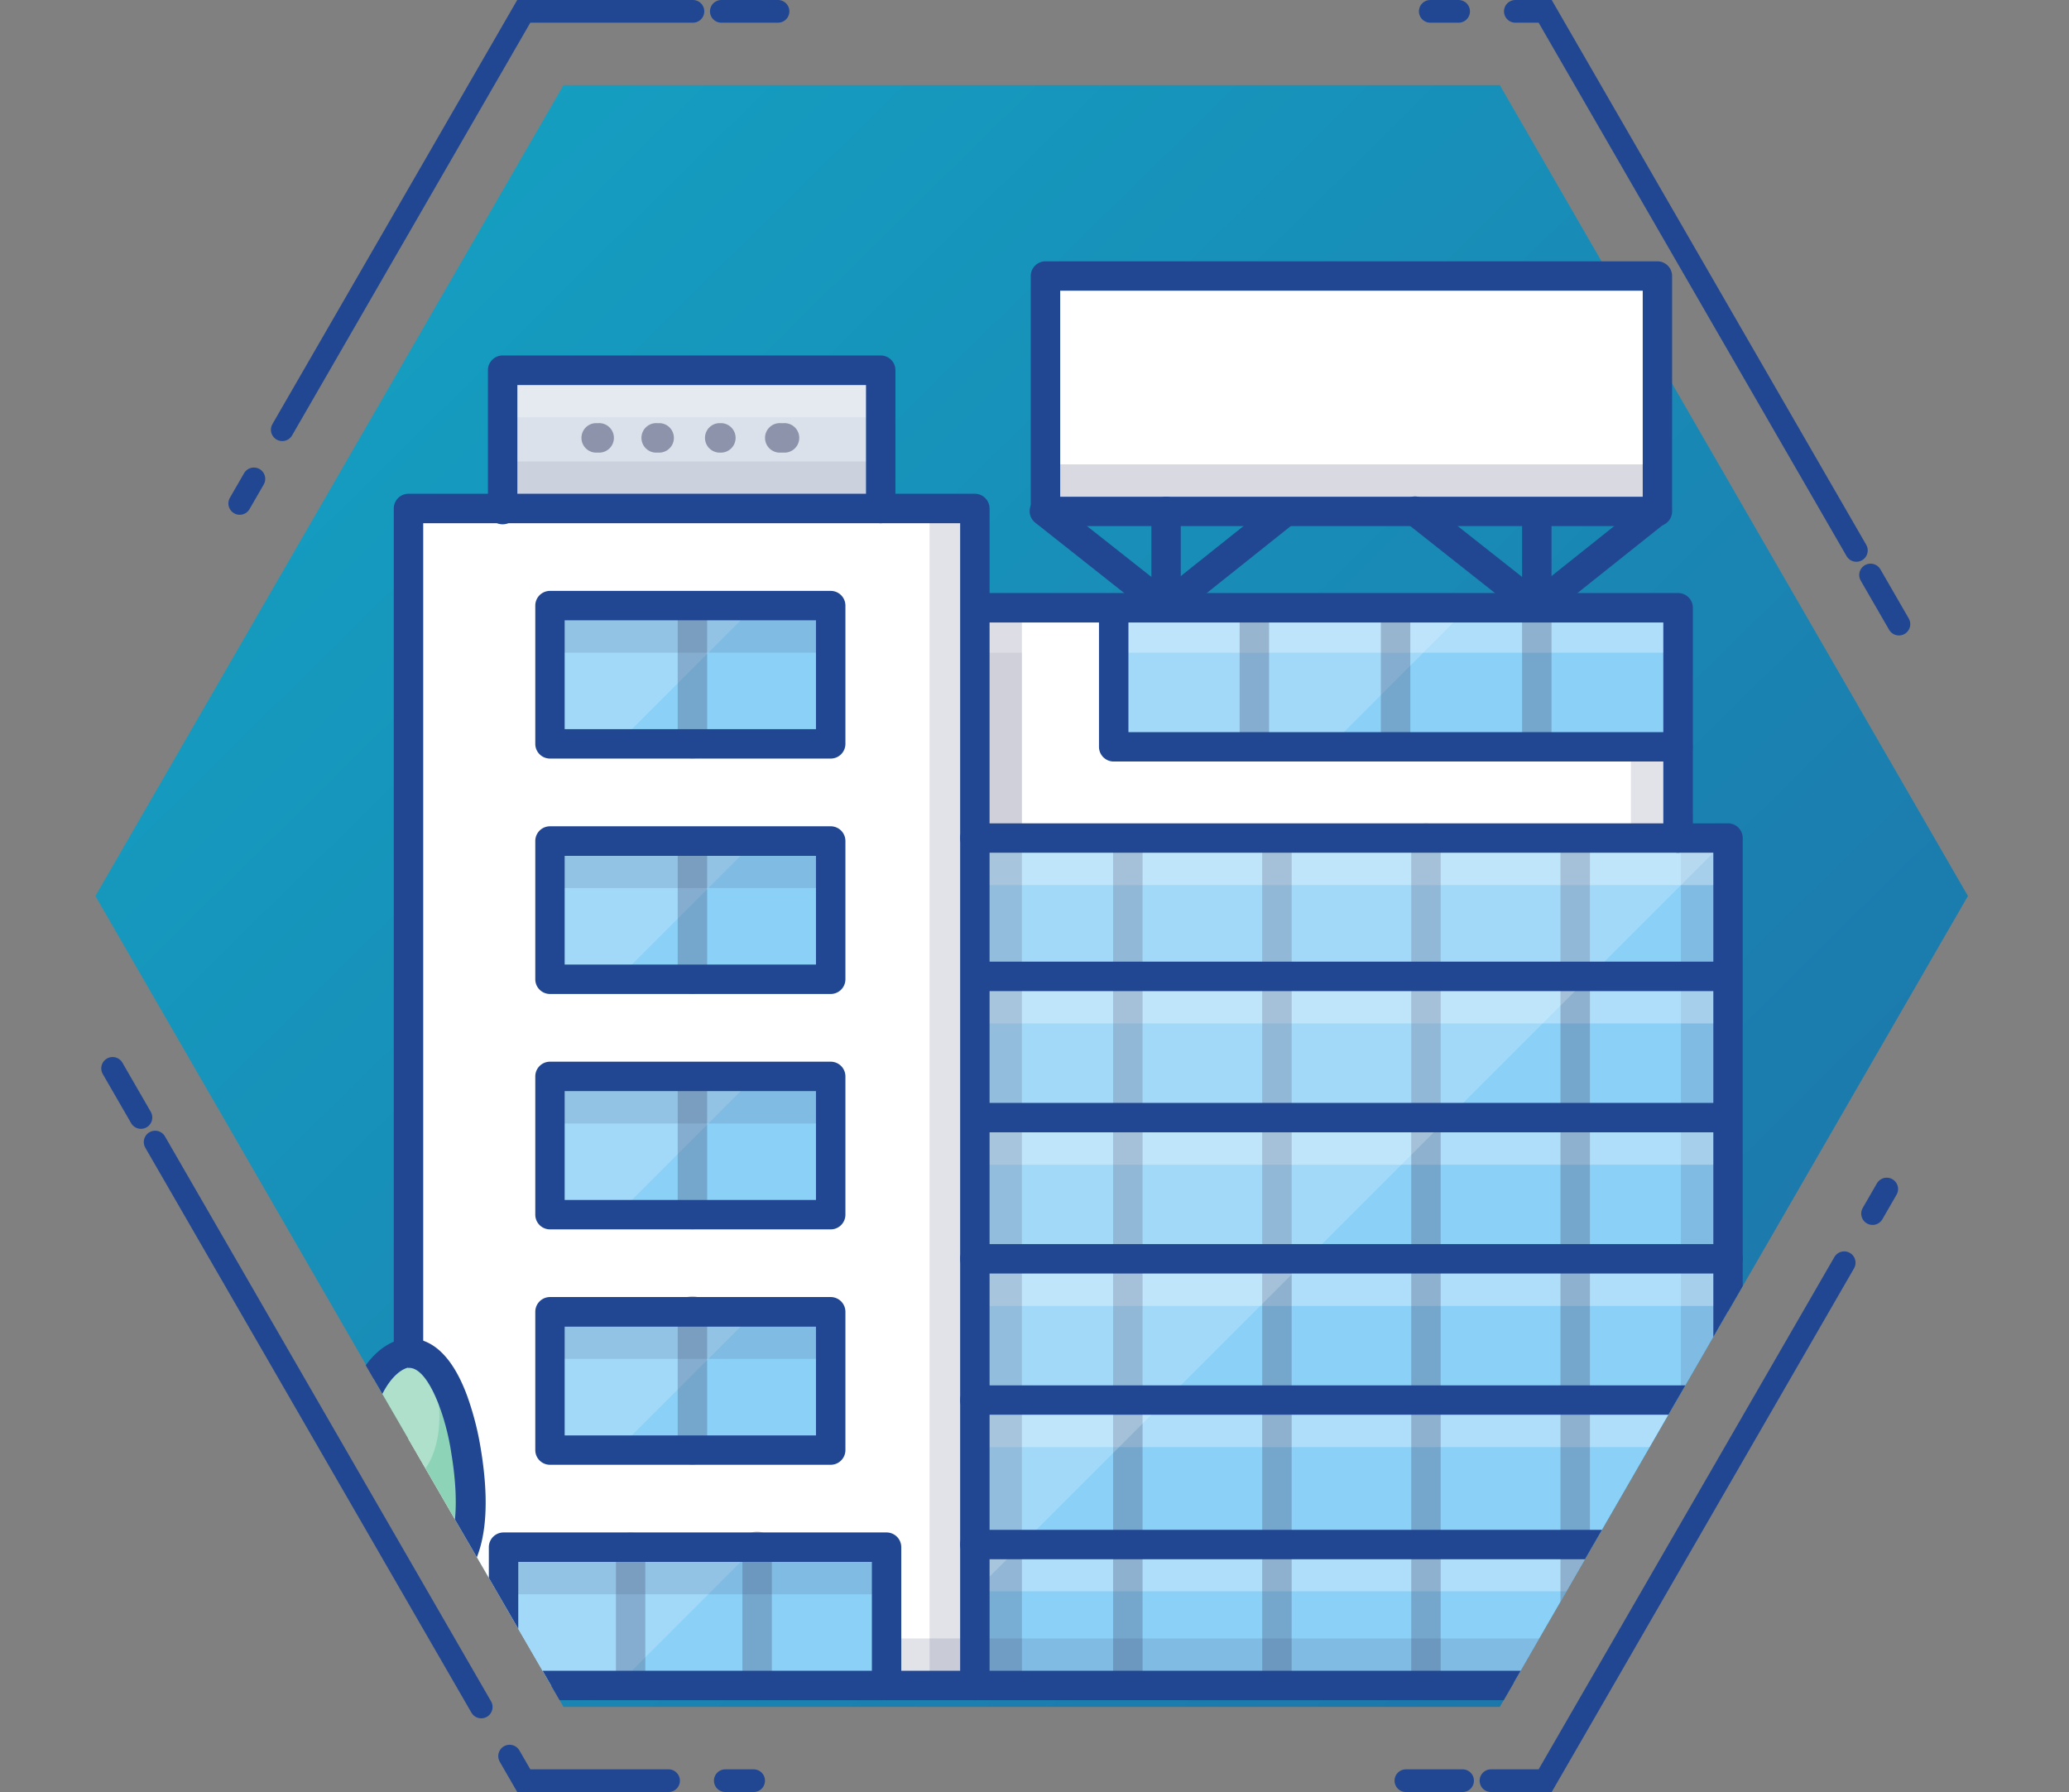 <svg xmlns="http://www.w3.org/2000/svg" xmlns:xlink="http://www.w3.org/1999/xlink" viewBox="0 0 364.8 315.92"><rect x="0" y="0" width="364.8" height="315.92" fill="#808080" stroke="none"/><defs><style>.cls-1,.cls-3{fill:none;}.cls-2{fill:url(#linear-gradient);}.cls-3{stroke:#214793;stroke-linecap:round;stroke-miterlimit:10;stroke-width:4px;stroke-dasharray:5 10 25 0 90;}.cls-4{clip-path:url(#clip-path);}.cls-5{fill:#fff;}.cls-6{fill:#8bd0f7;}.cls-7{fill:#dae1ea;}.cls-8{opacity:0.3;}.cls-9{opacity:0.15;}.cls-10{fill:#3f456b;}.cls-11{opacity:0.1;}.cls-12{opacity:0.2;}.cls-13{opacity:0.25;}.cls-14{opacity:0.5;}.cls-15{fill:#8dd3b7;}.cls-16{fill:#214793;}</style><linearGradient id="linear-gradient" x1="21.5" y1="-4.83" x2="603.8" y2="586.16" gradientUnits="userSpaceOnUse"><stop offset="0" stop-color="#13a6c5"/><stop offset="1" stop-color="#27418d"/></linearGradient><clipPath id="clip-path" transform="translate(-16.26 -62.12)"><polygon class="cls-1" points="280.7 0 115.62 0 0 163.37 115.62 363.04 280.7 363.04 401.09 154.47 280.7 0"/></clipPath></defs><g id="Layer_2" data-name="Layer 2"><g id="Layer_1-2" data-name="Layer 1"><polygon class="cls-2" points="264.44 15 99.36 15 16.82 157.96 99.36 300.92 264.44 300.92 346.98 157.96 264.44 15"/><polygon class="cls-3" points="92.35 313.92 2.31 157.96 92.35 2 272.44 2 362.49 157.96 272.44 313.92 92.35 313.92"/><g class="cls-4"><g id="Colors"><rect class="cls-5" x="171.88" y="106.76" width="123.98" height="40.98"/><polyline class="cls-5" points="72.03 297.14 72.03 89.65 171.88 89.65 171.88 297.14"/><rect class="cls-6" x="96.97" y="106.76" width="49.49" height="24.38"/><rect class="cls-6" x="96.97" y="148.26" width="49.49" height="24.38"/><rect class="cls-6" x="96.97" y="189.76" width="49.49" height="24.38"/><rect class="cls-6" x="96.97" y="231.26" width="49.49" height="24.38"/><polyline class="cls-6" points="171.88 296.62 171.88 147.75 304.68 147.75 304.68 296.62"/><polyline class="cls-7" points="88.63 89.65 88.63 65.27 155.28 65.27 155.28 89.65"/><g class="cls-8"><rect class="cls-5" x="71.88" y="89.65" width="100.01" height="8.3"/></g><g class="cls-9"><rect class="cls-10" x="296.38" y="147.74" width="8.3" height="149.4"/></g><g class="cls-9"><rect class="cls-10" x="287.56" y="107.28" width="8.3" height="40.46"/></g><g class="cls-8"><rect class="cls-5" x="171.99" y="147.74" width="132.69" height="8.3"/></g><g class="cls-8"><rect class="cls-5" x="171.99" y="172.13" width="132.69" height="8.3"/></g><g class="cls-8"><rect class="cls-5" x="171.99" y="197.03" width="132.69" height="8.3"/></g><g class="cls-8"><rect class="cls-5" x="171.99" y="221.93" width="132.69" height="8.3"/></g><g class="cls-8"><rect class="cls-5" x="171.99" y="246.82" width="132.69" height="8.3"/></g><g class="cls-8"><rect class="cls-5" x="171.99" y="272.24" width="132.69" height="8.3"/></g><g class="cls-8"><rect class="cls-5" x="88.48" y="65.26" width="66.81" height="8.3"/></g><g class="cls-11"><rect class="cls-10" x="88.48" y="81.35" width="66.81" height="8.3"/></g><g class="cls-9"><rect class="cls-10" x="71.88" y="288.84" width="232.81" height="8.3"/></g><g class="cls-9"><rect class="cls-10" x="163.9" y="89.65" width="8.3" height="207.5"/></g><g class="cls-8"><rect class="cls-5" x="72.08" y="89.65" width="8.3" height="207.5"/></g><g id="_编组_" data-name=" 编组 " class="cls-12"><polygon class="cls-5" points="133.19 106.76 108.81 131.15 96.67 131.15 96.67 106.76 133.19 106.76"/></g><g id="_编组_2" data-name=" 编组 2" class="cls-12"><polygon class="cls-5" points="133.19 148.26 108.81 172.64 96.67 172.64 96.67 148.26 133.19 148.26"/></g><g id="_编组_3" data-name=" 编组 3" class="cls-12"><polygon class="cls-5" points="133.19 189.76 108.81 214.14 96.67 214.14 96.67 189.76 133.19 189.76"/></g><g id="_编组_4" data-name=" 编组 4" class="cls-12"><polygon class="cls-5" points="133.19 231.26 108.81 255.64 96.67 255.64 96.67 231.26 133.19 231.26"/></g><polyline class="cls-6" points="156.32 297.14 156.32 272.76 88.79 272.76 88.79 297.14"/><g id="_编组_5" data-name=" 编组 5" class="cls-12"><polygon class="cls-5" points="133.19 272.76 108.81 297.14 88.89 297.14 88.89 272.76 133.19 272.76"/></g><g class="cls-9"><rect class="cls-10" x="88.37" y="272.76" width="67.96" height="8.3"/></g><g class="cls-9"><rect class="cls-10" x="96.67" y="106.76" width="49.8" height="8.3"/></g><g class="cls-9"><rect class="cls-10" x="96.67" y="148.26" width="49.8" height="8.3"/></g><g class="cls-9"><rect class="cls-10" x="96.67" y="189.76" width="49.8" height="8.3"/></g><g class="cls-9"><rect class="cls-10" x="96.67" y="231.26" width="49.8" height="8.3"/></g><g class="cls-13"><rect class="cls-10" x="171.88" y="107.28" width="8.3" height="189.86"/></g><rect class="cls-5" x="184.33" y="48.66" width="107.9" height="41.5"/><g class="cls-11"><rect class="cls-5" x="184.44" y="48.66" width="107.79" height="8.3"/></g><g class="cls-12"><rect class="cls-10" x="184.44" y="81.86" width="107.79" height="8.3"/></g><g class="cls-8"><path class="cls-10" d="M138.34,195.85a2.59,2.59,0,0,1-2.59-2.59V168.88a2.6,2.6,0,0,1,5.19,0v24.38A2.59,2.59,0,0,1,138.34,195.85Z" transform="translate(-16.26 -62.12)"/></g><rect class="cls-6" x="196.36" y="107.28" width="99.5" height="24.38"/><g id="_编组_6" data-name=" 编组 6" class="cls-12"><polygon class="cls-5" points="258.73 107.28 234.35 131.66 196.78 131.66 196.78 107.28 258.73 107.28"/></g><g class="cls-8"><path class="cls-10" d="M138.34,237.35a2.59,2.59,0,0,1-2.59-2.59V210.38a2.6,2.6,0,0,1,5.19,0v24.38A2.59,2.59,0,0,1,138.34,237.35Z" transform="translate(-16.26 -62.12)"/></g><g class="cls-8"><path class="cls-10" d="M138.34,278.85a2.59,2.59,0,0,1-2.59-2.59V251.88a2.6,2.6,0,0,1,5.19,0v24.38A2.59,2.59,0,0,1,138.34,278.85Z" transform="translate(-16.26 -62.12)"/></g><g class="cls-8"><path class="cls-10" d="M138.34,320.35a2.59,2.59,0,0,1-2.59-2.59V293.38a2.6,2.6,0,1,1,5.19,0v24.38A2.59,2.59,0,0,1,138.34,320.35Z" transform="translate(-16.26 -62.12)"/></g><g class="cls-8"><path class="cls-10" d="M127.45,361.85a2.59,2.59,0,0,1-2.59-2.59V334.88a2.59,2.59,0,1,1,5.18,0v24.38A2.59,2.59,0,0,1,127.45,361.85Z" transform="translate(-16.26 -62.12)"/></g><g class="cls-8"><path class="cls-10" d="M149.76,361.85a2.59,2.59,0,0,1-2.6-2.59V334.88a2.6,2.6,0,1,1,5.19,0v24.38A2.59,2.59,0,0,1,149.76,361.85Z" transform="translate(-16.26 -62.12)"/></g><g class="cls-8"><rect class="cls-5" x="171.99" y="106.76" width="123.87" height="8.3"/></g><g class="cls-8"><path class="cls-10" d="M237.42,196.37a2.59,2.59,0,0,1-2.59-2.59V169.4a2.6,2.6,0,0,1,5.19,0v24.38A2.59,2.59,0,0,1,237.42,196.37Z" transform="translate(-16.26 -62.12)"/></g><g class="cls-8"><path class="cls-10" d="M262.32,196.37a2.59,2.59,0,0,1-2.59-2.59V169.4a2.6,2.6,0,0,1,5.19,0v24.38A2.59,2.59,0,0,1,262.32,196.37Z" transform="translate(-16.26 -62.12)"/></g><g class="cls-8"><path class="cls-10" d="M287.22,196.37a2.59,2.59,0,0,1-2.59-2.59V169.4a2.6,2.6,0,0,1,5.19,0v24.38A2.6,2.6,0,0,1,287.22,196.37Z" transform="translate(-16.26 -62.12)"/></g><g class="cls-8"><path class="cls-10" d="M241.4,361.33a2.59,2.59,0,0,1-2.59-2.59V209.86a2.6,2.6,0,0,1,5.19,0V358.74A2.6,2.6,0,0,1,241.4,361.33Z" transform="translate(-16.26 -62.12)"/></g><g class="cls-8"><path class="cls-10" d="M215.12,361.33a2.59,2.59,0,0,1-2.6-2.59V209.86a2.6,2.6,0,0,1,5.19,0V358.74A2.59,2.59,0,0,1,215.12,361.33Z" transform="translate(-16.26 -62.12)"/></g><g class="cls-8"><path class="cls-10" d="M267.68,361.33a2.59,2.59,0,0,1-2.59-2.59V209.86a2.59,2.59,0,1,1,5.18,0V358.74A2.59,2.59,0,0,1,267.68,361.33Z" transform="translate(-16.26 -62.12)"/></g><g class="cls-8"><path class="cls-10" d="M294,361.33a2.59,2.59,0,0,1-2.6-2.59V209.86a2.6,2.6,0,0,1,5.19,0V358.74A2.59,2.59,0,0,1,294,361.33Z" transform="translate(-16.26 -62.12)"/></g><g class="cls-14"><path class="cls-10" d="M154.42,141.91h-.51a2.6,2.6,0,1,1,0-5.19h.51a2.6,2.6,0,1,1,0,5.19Zm-10.89,0H143a2.6,2.6,0,0,1,0-5.19h.52a2.6,2.6,0,0,1,0,5.19Zm-10.89,0h-.52a2.6,2.6,0,1,1,0-5.19h.52a2.6,2.6,0,0,1,0,5.19Zm-10.9,0h-.52a2.6,2.6,0,0,1,0-5.19h.52a2.6,2.6,0,1,1,0,5.19Z" transform="translate(-16.26 -62.12)"/></g><g id="_编组_7" data-name=" 编组 7" class="cls-12"><polygon class="cls-5" points="304.68 147.75 171.88 280.54 172.4 236.04 172.4 147.75 304.68 147.75"/></g><path class="cls-15" d="M88.13,300.64s-7.37,0-10,17.12c-2.08,13.65-.52,24.38,10.11,24.38S100.6,331,98.4,317.76c0,0-2.59-17.64-10.27-17.12" transform="translate(-16.26 -62.12)"/><g class="cls-9"><path class="cls-10" d="M77.47,324.1s2,9.22,11.2,9.22,10.48-9.22,10.48-9.22,2.88,18-10.61,18S77.47,324.1,77.47,324.1Z" transform="translate(-16.26 -62.12)"/></g><g class="cls-8"><ellipse class="cls-5" cx="71.77" cy="249.68" rx="5.71" ry="11.15"/></g></g><g id="Lines"><path class="cls-16" d="M328.72,361.85H80.24a2.6,2.6,0,0,1,0-5.19H328.72a2.6,2.6,0,1,1,0,5.19Z" transform="translate(-16.26 -62.12)"/><path class="cls-16" d="M188.14,361.85a2.59,2.59,0,0,1-2.59-2.59V154.36H90.88V300.64a2.6,2.6,0,0,1-5.19,0V151.76a2.59,2.59,0,0,1,2.59-2.59h99.86a2.6,2.6,0,0,1,2.6,2.59v207.5A2.6,2.6,0,0,1,188.14,361.85Z" transform="translate(-16.26 -62.12)"/><path class="cls-16" d="M88.28,361.85a2.59,2.59,0,0,1-2.59-2.59V343.18a2.6,2.6,0,1,1,5.19,0v16.08A2.59,2.59,0,0,1,88.28,361.85Z" transform="translate(-16.26 -62.12)"/><path class="cls-16" d="M320.94,361.33a2.59,2.59,0,0,1-2.59-2.59V212.45H188.14a2.59,2.59,0,1,1,0-5.18h132.8a2.59,2.59,0,0,1,2.59,2.59V358.74A2.59,2.59,0,0,1,320.94,361.33Z" transform="translate(-16.26 -62.12)"/><path class="cls-16" d="M171.54,154.36a2.6,2.6,0,0,1-2.59-2.6V130H107.48v21.79a2.6,2.6,0,1,1-5.19,0V127.38a2.59,2.59,0,0,1,2.59-2.59h66.66a2.59,2.59,0,0,1,2.6,2.59v24.38A2.6,2.6,0,0,1,171.54,154.36Z" transform="translate(-16.26 -62.12)"/><path class="cls-16" d="M162.72,195.85H113.23a2.59,2.59,0,0,1-2.59-2.59V168.88a2.59,2.59,0,0,1,2.59-2.59h49.49a2.59,2.59,0,0,1,2.6,2.59v24.38A2.59,2.59,0,0,1,162.72,195.85Zm-46.9-5.18h44.31v-19.2H115.82Z" transform="translate(-16.26 -62.12)"/><path class="cls-16" d="M162.72,237.35H113.23a2.59,2.59,0,0,1-2.59-2.59V210.38a2.59,2.59,0,0,1,2.59-2.59h49.49a2.59,2.59,0,0,1,2.6,2.59v24.38A2.59,2.59,0,0,1,162.72,237.35Zm-46.9-5.18h44.31V213H115.82Z" transform="translate(-16.26 -62.12)"/><path class="cls-16" d="M162.72,278.85H113.23a2.59,2.59,0,0,1-2.59-2.59V251.88a2.59,2.59,0,0,1,2.59-2.59h49.49a2.59,2.59,0,0,1,2.6,2.59v24.38A2.59,2.59,0,0,1,162.72,278.85Zm-46.9-5.18h44.31v-19.2H115.82Z" transform="translate(-16.26 -62.12)"/><path class="cls-16" d="M162.72,320.35H113.23a2.59,2.59,0,0,1-2.59-2.59V293.38a2.6,2.6,0,0,1,2.59-2.6h49.49a2.6,2.6,0,0,1,2.6,2.6v24.38A2.59,2.59,0,0,1,162.72,320.35Zm-46.9-5.18h44.31V296H115.82Z" transform="translate(-16.26 -62.12)"/><path class="cls-16" d="M172.58,361.85a2.59,2.59,0,0,1-2.59-2.59V337.47H107.64v21.79a2.6,2.6,0,0,1-5.19,0V334.88a2.6,2.6,0,0,1,2.59-2.6h67.54a2.6,2.6,0,0,1,2.59,2.6v24.38A2.59,2.59,0,0,1,172.58,361.85Z" transform="translate(-16.26 -62.12)"/><path class="cls-16" d="M308.49,154.87H200.59a2.59,2.59,0,0,1-2.59-2.59v-41.5a2.59,2.59,0,0,1,2.59-2.59h107.9a2.59,2.59,0,0,1,2.59,2.59v41.5A2.59,2.59,0,0,1,308.49,154.87Zm-105.3-5.18H305.9V113.37H203.19Z" transform="translate(-16.26 -62.12)"/><path class="cls-16" d="M320.94,236.84H188.14a2.6,2.6,0,0,1,0-5.19h132.8a2.6,2.6,0,0,1,0,5.19Z" transform="translate(-16.26 -62.12)"/><path class="cls-16" d="M320.94,261.74H188.14a2.6,2.6,0,0,1,0-5.19h132.8a2.6,2.6,0,0,1,0,5.19Z" transform="translate(-16.26 -62.12)"/><path class="cls-16" d="M320.94,286.63H188.14a2.59,2.59,0,0,1,0-5.18h132.8a2.59,2.59,0,0,1,0,5.18Z" transform="translate(-16.26 -62.12)"/><path class="cls-16" d="M320.94,311.53H188.14a2.59,2.59,0,0,1,0-5.18h132.8a2.59,2.59,0,0,1,0,5.18Z" transform="translate(-16.26 -62.12)"/><path class="cls-16" d="M320.94,337H188.14a2.59,2.59,0,0,1,0-5.18h132.8a2.59,2.59,0,0,1,0,5.18Z" transform="translate(-16.26 -62.12)"/><path class="cls-16" d="M312.12,212.45a2.59,2.59,0,0,1-2.59-2.59v-38H188.14a2.6,2.6,0,0,1,0-5.19h124a2.6,2.6,0,0,1,2.6,2.6v40.55A2.6,2.6,0,0,1,312.12,212.45Z" transform="translate(-16.26 -62.12)"/><path class="cls-16" d="M312.12,196.37h-99.5a2.59,2.59,0,0,1-2.59-2.59V169.4a2.6,2.6,0,0,1,5.19,0v21.79h96.9a2.59,2.59,0,1,1,0,5.18Z" transform="translate(-16.26 -62.12)"/><path class="cls-16" d="M287.22,171.47a2.59,2.59,0,0,1-2.59-2.59v-16.6a2.6,2.6,0,0,1,5.19,0v16.6A2.6,2.6,0,0,1,287.22,171.47Z" transform="translate(-16.26 -62.12)"/><path class="cls-16" d="M287.14,171.73a2.52,2.52,0,0,1-1.6-.56l-21.32-16.86a2.59,2.59,0,1,1,3.09-4.16l.12.1,19.71,15.56,19.22-15.32a2.6,2.6,0,0,1,3.24,4.06l-20.83,16.6A2.6,2.6,0,0,1,287.14,171.73Z" transform="translate(-16.26 -62.12)"/><path class="cls-16" d="M221.86,171.47a2.59,2.59,0,0,1-2.59-2.59v-16.6a2.59,2.59,0,1,1,5.18,0v16.6A2.59,2.59,0,0,1,221.86,171.47Z" transform="translate(-16.26 -62.12)"/><path class="cls-16" d="M221.78,171.73a2.56,2.56,0,0,1-1.61-.56l-21.32-16.86a2.59,2.59,0,0,1,3.1-4.16l.12.1,19.71,15.56L241,150.49a2.6,2.6,0,0,1,3.24,4.06l-20.83,16.6A2.6,2.6,0,0,1,221.78,171.73Z" transform="translate(-16.26 -62.12)"/><path class="cls-16" d="M88.28,344.73c-4.09,0-7.34-1.36-9.65-4-3.75-4.36-4.74-12-3-23.32,2.75-18.18,11-19.27,12.42-19.32,3.07-.18,7.36,1.42,10.56,10.06a52,52,0,0,1,2.4,9.27c1.82,10.89.82,18.72-3,23.2A12.17,12.17,0,0,1,88.28,344.73Zm-.08-41.5c-.59.12-5.44,1.51-7.47,14.91-1.81,12,0,17,1.83,19.16a7.06,7.06,0,0,0,5.71,2.24A7,7,0,0,0,94,337.22c2.69-3.17,3.33-9.94,1.82-19-.93-6.36-4-14.95-7.39-14.95H88.2Z" transform="translate(-16.26 -62.12)"/></g></g></g></g></svg>